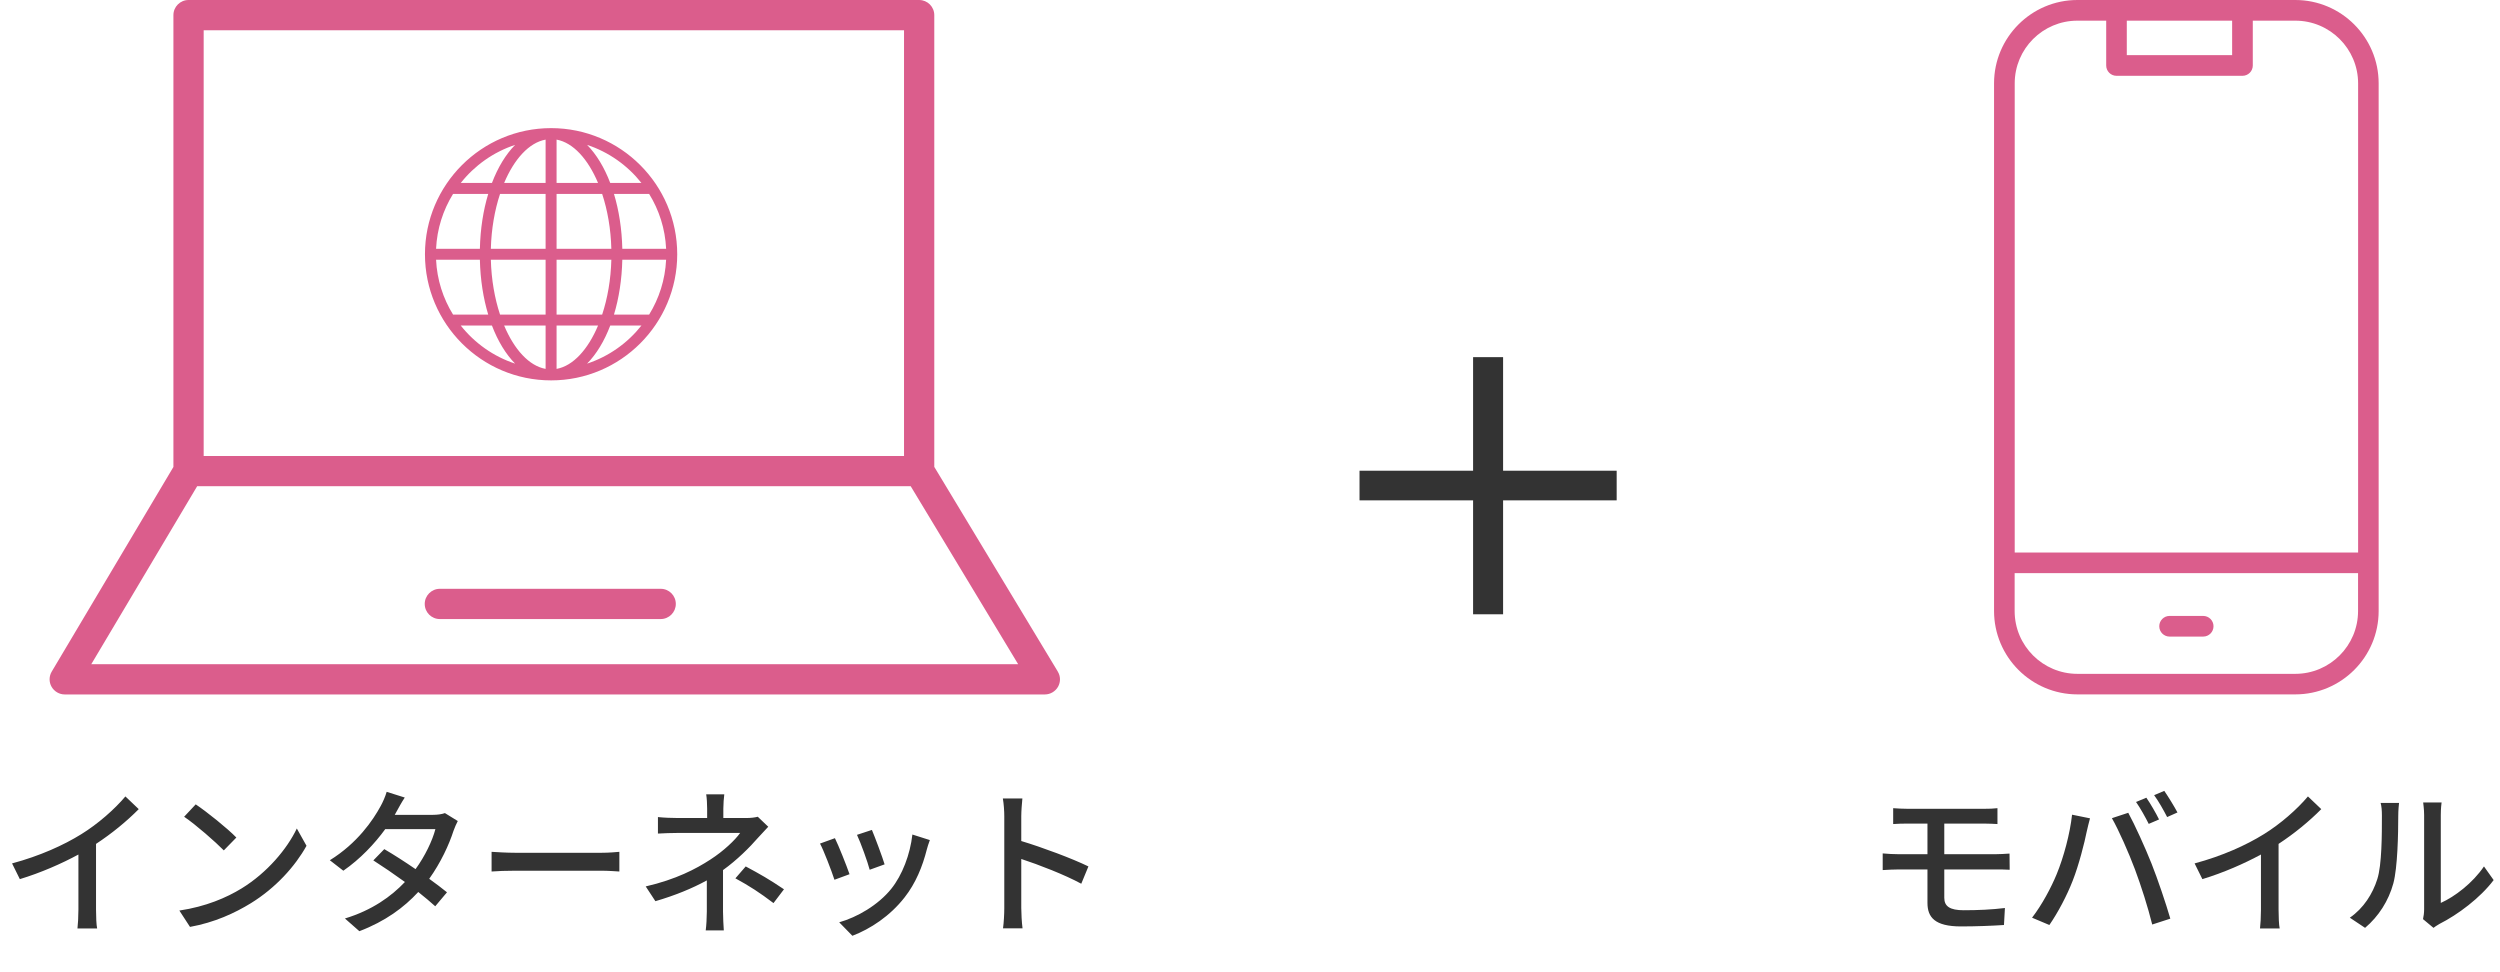 <svg width="252" height="98" viewBox="0 0 252 98" fill="none" xmlns="http://www.w3.org/2000/svg">
<path d="M162.96 50.436H151.512V61.92H148.488V50.436H137.04V47.448H148.488V36H151.512V47.448H162.96V50.436Z" fill="#333333"/>
<path d="M1.216 87.032C4.016 86.28 6.416 85.192 8.192 84.088C9.856 83.064 11.552 81.576 12.64 80.28L13.984 81.56C12.768 82.792 11.264 84.024 9.68 85.064V91.704C9.68 92.36 9.712 93.24 9.792 93.592H7.808C7.856 93.24 7.904 92.36 7.904 91.704V86.136C6.224 87.048 4.112 87.976 2 88.616L1.216 87.032ZM19.728 81.08C20.848 81.832 22.928 83.496 23.824 84.424L22.56 85.72C21.728 84.872 19.744 83.128 18.56 82.328L19.728 81.08ZM18.08 91.784C20.752 91.384 22.832 90.488 24.368 89.544C26.944 87.96 28.944 85.56 29.92 83.512L30.896 85.256C29.744 87.336 27.776 89.512 25.28 91.048C23.664 92.04 21.632 92.984 19.152 93.432L18.08 91.784ZM40.8 80.392C40.48 80.872 40.144 81.496 39.968 81.816C39.904 81.928 39.856 82.024 39.792 82.136H43.648C44.096 82.136 44.544 82.072 44.848 81.96L46.144 82.76C46 83.032 45.824 83.432 45.712 83.752C45.264 85.144 44.432 86.952 43.264 88.584C43.936 89.064 44.56 89.544 45.056 89.944L43.872 91.352C43.424 90.936 42.816 90.44 42.16 89.912C40.736 91.464 38.832 92.872 36.224 93.864L34.768 92.584C37.504 91.752 39.44 90.36 40.816 88.904C39.712 88.104 38.56 87.32 37.632 86.728L38.736 85.592C39.696 86.152 40.816 86.872 41.888 87.608C42.832 86.312 43.584 84.744 43.888 83.576H38.832C37.776 85.032 36.32 86.584 34.608 87.768L33.248 86.712C36.016 85 37.6 82.68 38.368 81.256C38.56 80.92 38.848 80.28 38.976 79.816L40.8 80.392ZM49.552 85.864C50.08 85.896 51.072 85.96 51.936 85.96H60.64C61.408 85.96 62.032 85.896 62.432 85.864V87.848C62.08 87.832 61.344 87.768 60.64 87.768H51.936C51.056 87.768 50.096 87.8 49.552 87.848V85.864ZM73.008 80.072C72.96 80.44 72.912 81.048 72.912 81.512V82.456H75.248C75.664 82.456 76.08 82.408 76.384 82.328L77.44 83.336C77.104 83.688 76.688 84.136 76.4 84.456C75.584 85.4 74.288 86.696 72.88 87.704V91.896C72.88 92.488 72.928 93.288 72.96 93.784H71.136C71.2 93.32 71.248 92.488 71.248 91.896V88.744C69.76 89.56 68.032 90.264 66.064 90.84L65.088 89.352C68.144 88.648 70.176 87.576 71.6 86.648C72.944 85.784 74.096 84.68 74.608 83.96H68.336C67.76 83.96 66.816 83.992 66.32 84.024V82.36C66.864 82.424 67.76 82.456 68.304 82.456H71.28V81.512C71.28 81.032 71.248 80.44 71.184 80.072H73.008ZM77.968 91.032C76.576 89.976 75.568 89.32 74.128 88.536L75.168 87.336C76.656 88.136 77.504 88.616 79.024 89.64L77.968 91.032ZM87.888 83.656C88.176 84.328 88.96 86.424 89.168 87.128L87.664 87.672C87.472 86.92 86.752 84.92 86.384 84.152L87.888 83.656ZM93.728 84.68C93.584 85.08 93.488 85.368 93.424 85.624C92.992 87.336 92.304 89.032 91.184 90.456C89.712 92.344 87.728 93.64 85.92 94.328L84.592 92.968C86.4 92.456 88.512 91.24 89.84 89.592C90.944 88.216 91.744 86.136 91.968 84.12L93.728 84.68ZM84.16 84.488C84.528 85.224 85.328 87.24 85.632 88.12L84.112 88.68C83.84 87.832 83.008 85.656 82.656 85.032L84.16 84.488ZM101.232 91.528V82.28C101.232 81.768 101.184 81.032 101.088 80.488H103.056C103.008 81.016 102.944 81.72 102.944 82.28V84.776C105.072 85.416 108.112 86.552 109.712 87.336L108.992 89.08C107.312 88.168 104.704 87.16 102.944 86.584V91.528C102.944 92.024 102.992 93 103.072 93.576H101.104C101.184 93.016 101.232 92.152 101.232 91.528Z" fill="#333333"/>
<g clip-path="url(#clip0_403_1791)">
<path d="M106.623 67.688L94.176 47.062V1.525C94.176 0.688 93.496 0 92.651 0H19.005C18.168 0 17.48 0.68 17.48 1.525V47.07L5.215 67.696C4.934 68.169 4.925 68.749 5.199 69.229C5.472 69.702 5.978 70 6.525 70H105.322C105.869 70 106.374 69.702 106.648 69.229C106.921 68.749 106.913 68.16 106.623 67.696V67.688ZM20.53 3.05H91.126V45.968H20.53V3.05ZM9.201 66.95L19.875 49.009H91.798L102.629 66.95H9.201Z" fill="#DB5D8C"/>
<path d="M66.597 59.351H44.338C43.501 59.351 42.813 60.031 42.813 60.876C42.813 61.721 43.493 62.401 44.338 62.401H66.597C67.434 62.401 68.122 61.721 68.122 60.876C68.122 60.031 67.442 59.351 66.597 59.351Z" fill="#DB5D8C"/>
<path d="M55.551 12.915C48.539 12.915 42.836 18.619 42.836 25.629C42.836 32.64 48.54 38.343 55.551 38.343C62.561 38.343 68.264 32.639 68.264 25.629C68.264 18.619 62.561 12.915 55.551 12.915ZM65.434 31.71H61.889C62.386 30.063 62.683 28.19 62.729 26.182H67.144C67.049 28.202 66.435 30.087 65.434 31.71ZM43.956 26.182H48.372C48.418 28.19 48.715 30.063 49.212 31.71H45.667C44.666 30.087 44.051 28.202 43.956 26.182ZM45.667 19.549H49.212C48.715 21.195 48.418 23.069 48.372 25.076H43.956C44.051 23.057 44.666 21.171 45.667 19.549ZM56.103 18.443V14.073C57.773 14.376 59.27 16.032 60.284 18.443H56.103ZM60.698 19.549C61.237 21.181 61.571 23.071 61.623 25.076H56.103V19.549H60.698ZM54.997 14.073V18.443H50.817C51.831 16.032 53.328 14.376 54.997 14.073ZM54.997 19.549V25.076H49.478C49.53 23.071 49.864 21.181 50.404 19.549H54.997ZM49.478 26.182H54.997V31.71H50.404C49.864 30.078 49.53 28.188 49.478 26.182ZM54.997 32.816V37.185C53.328 36.882 51.831 35.227 50.817 32.816H54.997ZM56.103 37.185V32.816H60.284C59.27 35.227 57.772 36.882 56.103 37.185ZM56.103 31.71V26.182H61.624C61.572 28.188 61.237 30.078 60.698 31.71H56.103ZM62.729 25.076C62.683 23.069 62.386 21.195 61.889 19.549H65.434C66.436 21.171 67.05 23.057 67.145 25.076H62.729ZM64.657 18.443H61.513C60.912 16.867 60.114 15.555 59.178 14.604C61.361 15.324 63.26 16.676 64.657 18.443ZM51.924 14.604C50.987 15.555 50.189 16.866 49.588 18.443H46.444C47.841 16.676 49.74 15.324 51.924 14.604ZM46.444 32.816H49.588C50.189 34.392 50.986 35.703 51.923 36.654C49.739 35.933 47.841 34.582 46.444 32.816ZM59.178 36.654C60.115 35.703 60.913 34.392 61.513 32.815H64.657C63.26 34.582 61.362 35.933 59.178 36.654Z" fill="#DB5D8C"/>
</g>
<path d="M190.832 81.464C191.28 81.496 191.76 81.528 192.32 81.528H199.968C200.496 81.528 200.976 81.512 201.344 81.464V83.064C200.944 83.048 200.544 83.016 199.968 83.016H195.984V86.104H201.136C201.472 86.104 202.176 86.072 202.56 86.04L202.576 87.672C202.16 87.64 201.52 87.64 201.168 87.64H195.984V90.504C195.984 91.352 196.544 91.752 197.936 91.752C199.408 91.752 200.768 91.688 202.096 91.528L202 93.24C200.832 93.32 199.184 93.384 197.664 93.384C195.024 93.384 194.288 92.456 194.288 91.016V87.64H191.392C190.96 87.64 190.24 87.672 189.776 87.704V86.024C190.224 86.072 190.928 86.104 191.392 86.104H194.288V83.016H192.32C191.76 83.016 191.28 83.032 190.832 83.064V81.464ZM216.352 80.408C216.752 80.984 217.328 81.976 217.632 82.6L216.592 83.048C216.272 82.408 215.744 81.448 215.312 80.84L216.352 80.408ZM218.16 79.72C218.576 80.328 219.184 81.32 219.488 81.896L218.448 82.36C218.096 81.672 217.584 80.76 217.136 80.152L218.16 79.72ZM207.312 88.12C208.016 86.408 208.656 84.04 208.864 82.12L210.672 82.488C210.56 82.888 210.416 83.496 210.336 83.848C210.128 84.904 209.552 87.192 208.928 88.776C208.352 90.264 207.44 91.992 206.576 93.24L204.832 92.504C205.84 91.192 206.752 89.48 207.312 88.12ZM215.2 87.624C214.576 85.96 213.568 83.672 212.88 82.472L214.528 81.928C215.184 83.128 216.24 85.448 216.88 87.064C217.488 88.6 218.336 91.096 218.768 92.6L216.944 93.192C216.512 91.448 215.84 89.336 215.2 87.624ZM221.216 87.032C224.016 86.28 226.416 85.192 228.192 84.088C229.856 83.064 231.552 81.576 232.64 80.28L233.984 81.56C232.768 82.792 231.264 84.024 229.68 85.064V91.704C229.68 92.36 229.712 93.24 229.792 93.592H227.808C227.856 93.24 227.904 92.36 227.904 91.704V86.136C226.224 87.048 224.112 87.976 222 88.616L221.216 87.032ZM244.24 92.648C244.304 92.376 244.352 92.008 244.352 91.64V82.168C244.352 81.512 244.256 80.984 244.256 80.888H246.112C246.096 80.984 246.032 81.512 246.032 82.168V91.016C247.424 90.392 249.232 89.032 250.384 87.336L251.36 88.712C250 90.52 247.744 92.2 245.904 93.128C245.616 93.288 245.424 93.432 245.296 93.528L244.24 92.648ZM236.864 92.504C238.256 91.544 239.168 90.088 239.632 88.616C240.096 87.192 240.096 84.072 240.096 82.232C240.096 81.688 240.064 81.304 239.968 80.936H241.824C241.808 81.064 241.744 81.656 241.744 82.216C241.744 84.04 241.68 87.448 241.248 89.048C240.768 90.808 239.76 92.376 238.4 93.528L236.864 92.504Z" fill="#333333"/>
<g clip-path="url(#clip1_403_1791)">
<path d="M231.37 0H209.404C204.768 0 201 3.768 201 8.404V61.589C201 66.225 204.768 69.994 209.404 69.994H231.364C236 69.994 239.768 66.225 239.768 61.589V8.404C239.768 3.768 236 0 231.364 0H231.37ZM214.381 2.083H224.999V5.56H214.381V2.083ZM209.404 2.083H212.305V6.601C212.305 7.177 212.77 7.642 213.346 7.642H226.04C226.616 7.642 227.081 7.177 227.081 6.601V2.083H231.37C234.86 2.083 237.698 4.921 237.698 8.411V55.695H203.083V8.404C203.083 4.915 205.915 2.083 209.404 2.083ZM231.37 67.924H209.404C205.915 67.924 203.076 65.085 203.076 61.596V57.771H237.692V61.596C237.692 65.085 234.853 67.924 231.364 67.924H231.37Z" fill="#DB5D8C"/>
<path d="M222.079 62.085H218.695C218.119 62.085 217.654 62.55 217.654 63.126C217.654 63.703 218.119 64.168 218.695 64.168H222.079C222.656 64.168 223.121 63.703 223.121 63.126C223.121 62.55 222.656 62.085 222.079 62.085Z" fill="#DB5D8C"/>
</g>
<defs>
<clipPath id="clip0_403_1791">
<rect width="101.847" height="70" fill="white" transform="translate(5)"/>
</clipPath>
<clipPath id="clip1_403_1791">
<rect width="38.775" height="70" fill="white" transform="translate(201)"/>
</clipPath>
</defs>
</svg>
